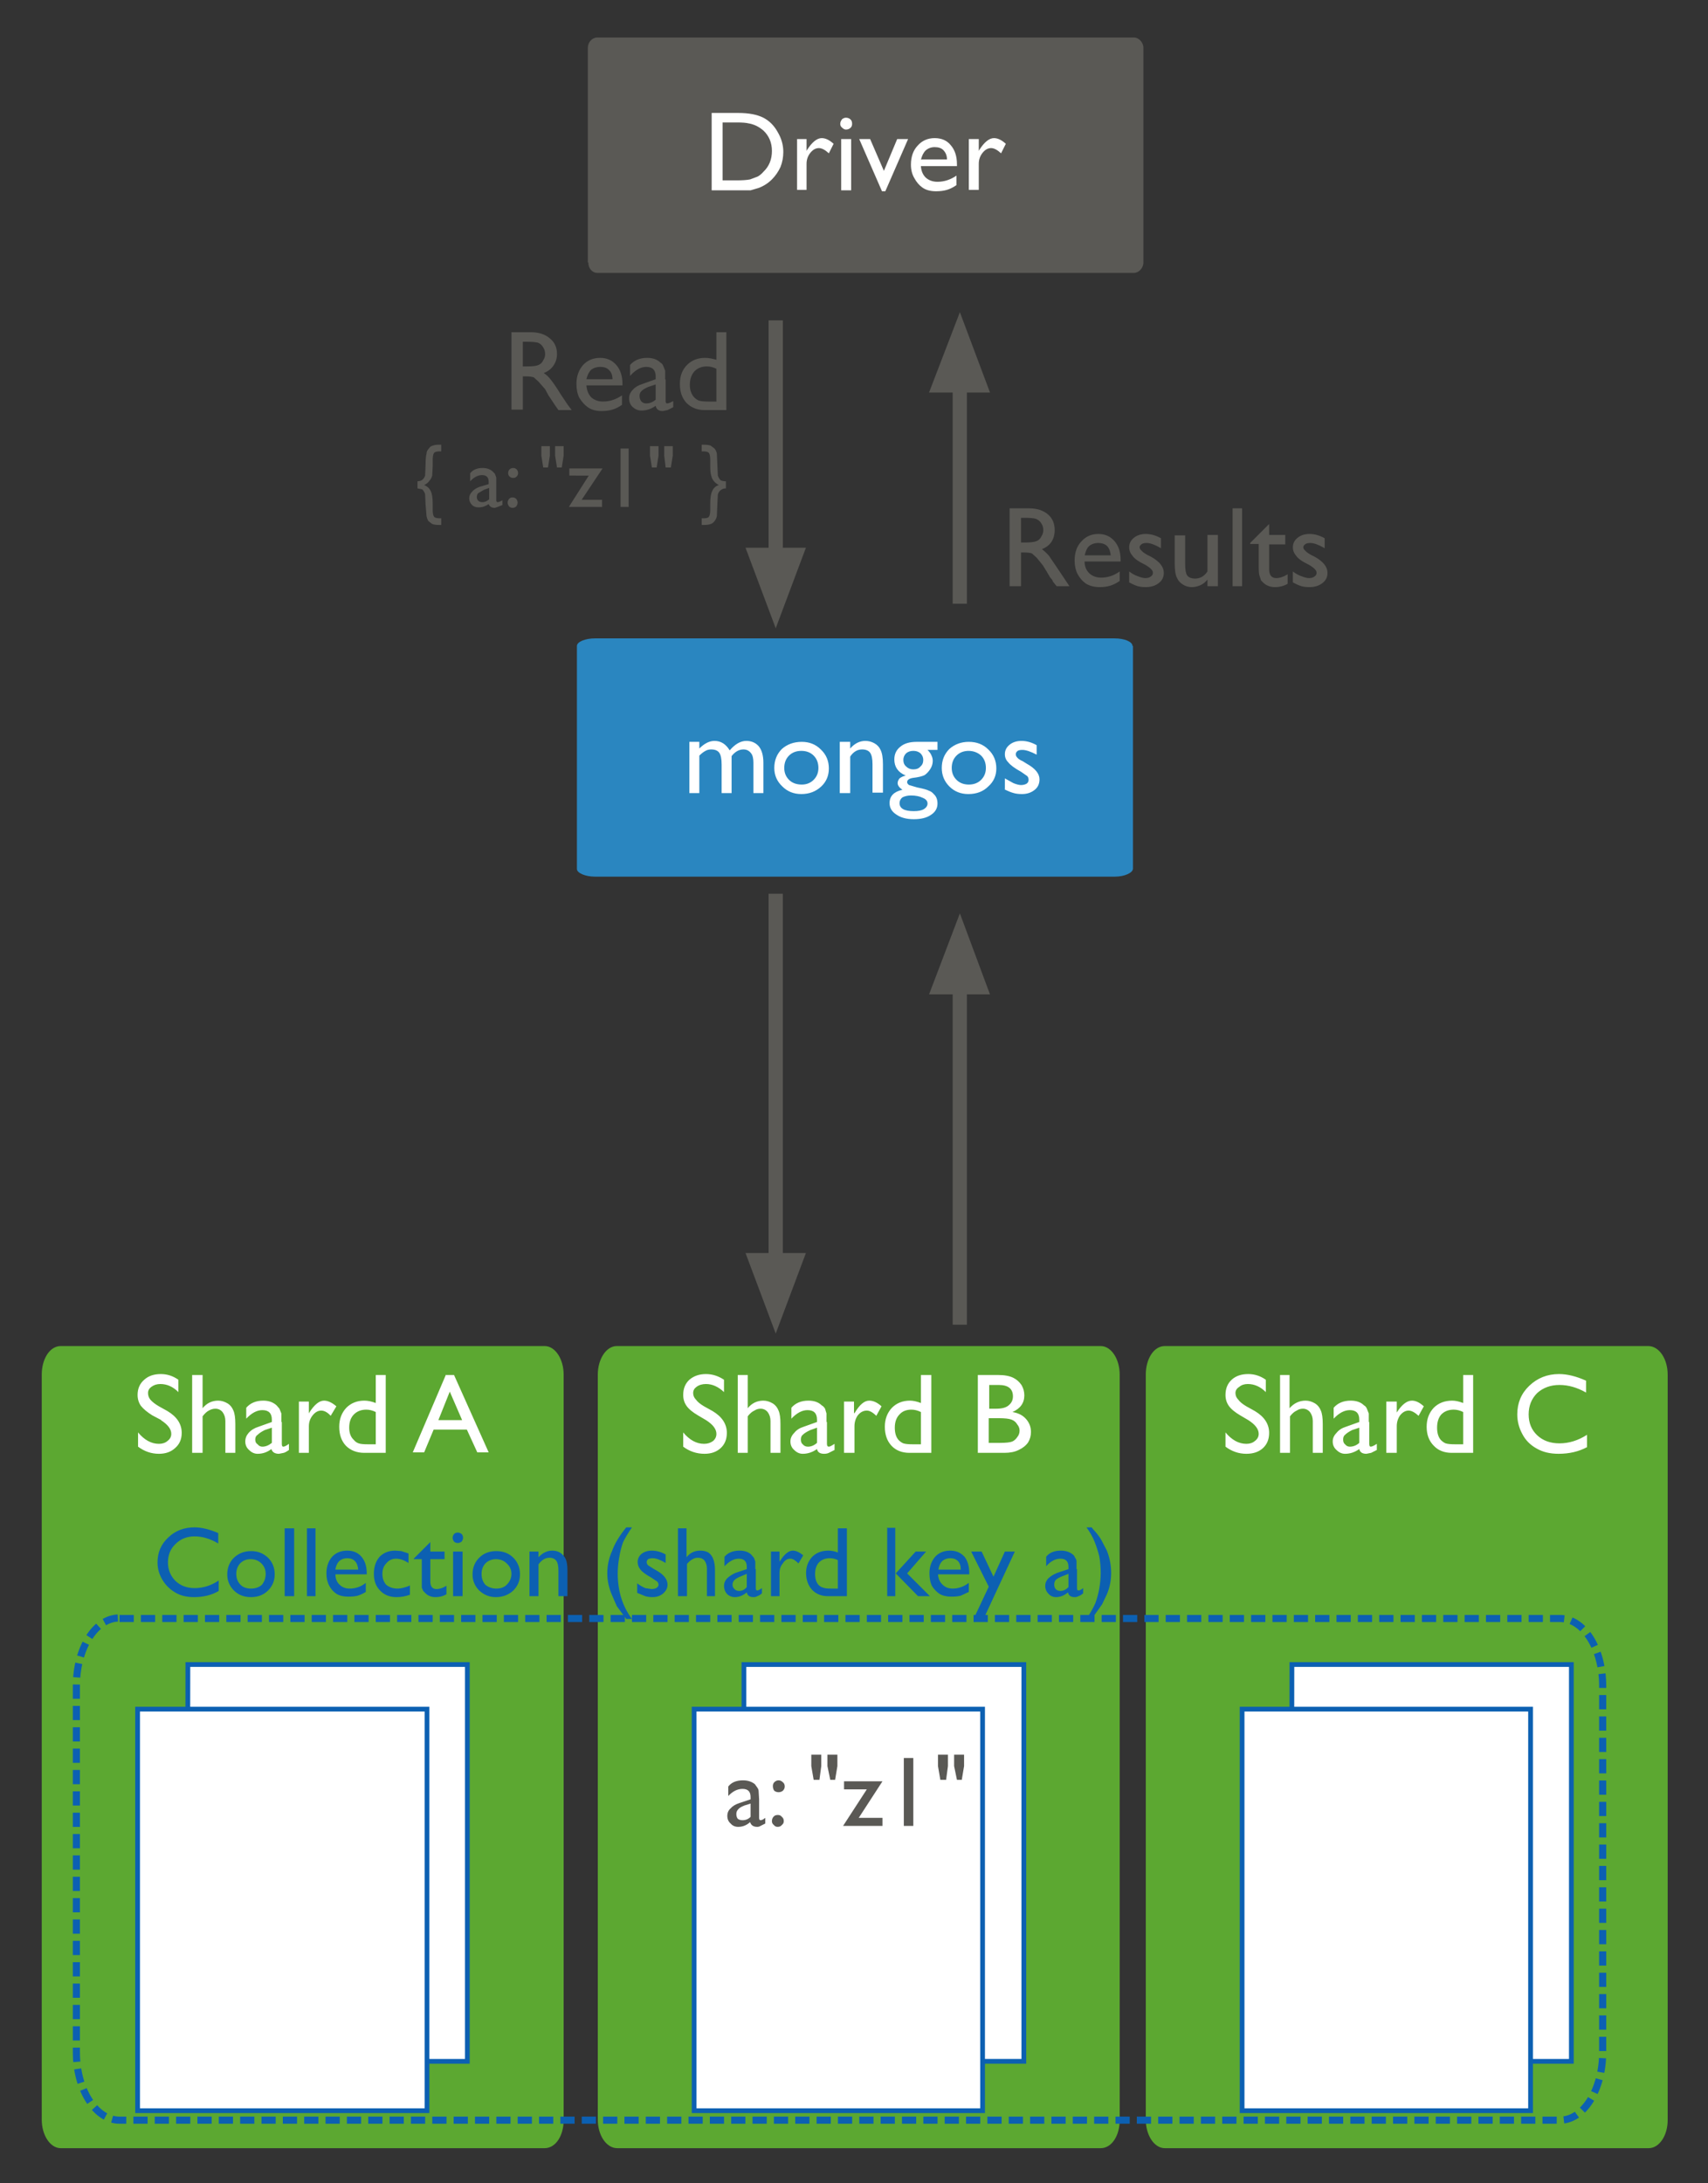 <svg xmlns="http://www.w3.org/2000/svg" height="460" width="360"><rect width="100%" height="100%" fill="#333333" stroke="none"/><path d="M118.3 289.6c0-3-1.6-5.5-3.5-5.5h-102c-2 0-3.5 2.5-3.5 5.5v157c0 3 1.6 5.5 3.5 5.5h102c2 0 3.5-2.4 3.5-5.4V289.6" fill="#5ca831"/><path d="M118.3 289.6c0-3-1.6-5.5-3.5-5.5h-102c-2 0-3.5 2.5-3.5 5.5v157c0 3 1.6 5.5 3.5 5.5h102c2 0 3.5-2.4 3.5-5.4V289.6" stroke="#5ca831" fill="none"/><path d="M39.6 350.7h58.9v83.6h-59z" fill="#fff"/><path d="M39.6 350.7h58.9v83.6h-59z" stroke="#0c60b2" fill="none"/><path d="M29 360.1h61v84.6H29z" fill="#fff"/><path d="M29 360.1h61v84.6H29z" stroke="#0c60b2" fill="none"/><path d="M235.5 289.6c0-3-1.6-5.5-3.5-5.5H130c-1.9 0-3.5 2.5-3.5 5.5v157c0 3 1.6 5.5 3.6 5.5H232c2 0 3.5-2.4 3.5-5.4V289.6" fill="#5ca831"/><path d="M235.5 289.6c0-3-1.6-5.5-3.5-5.5H130c-1.9 0-3.5 2.5-3.5 5.5v157c0 3 1.6 5.5 3.6 5.5H232c2 0 3.5-2.4 3.5-5.4V289.6" stroke="#5ca831" fill="none"/><path d="M351 289.6c0-3-1.6-5.5-3.6-5.5H245.5c-2 0-3.5 2.5-3.5 5.5v157c0 3 1.6 5.5 3.5 5.5h102c1.9 0 3.5-2.4 3.5-5.4V289.6" fill="#5ca831"/><path d="M351 289.6c0-3-1.6-5.5-3.6-5.5H245.5c-2 0-3.5 2.5-3.5 5.5v157c0 3 1.6 5.5 3.5 5.5h102c1.9 0 3.5-2.4 3.5-5.4V289.6" stroke="#5ca831" fill="none"/><path d="M25.2 341h303.6c5 0 9 6.3 9 14.2v77.2c0 7.9-4 14.3-9 14.3H25.2c-5 0-9.1-6.4-9.1-14.3v-77.2c0-7.9 4-14.3 9-14.3z" stroke="#0c60b2" stroke-width="1.5" stroke-dasharray="3,1.5" fill="none"/><path d="M238.7 136.1c0-.9-1.7-1.6-3.8-1.6H125.4c-2 0-3.8.7-3.8 1.6v47c0 .8 1.7 1.6 3.8 1.6H235c2 0 3.8-.8 3.8-1.7v-46.9" fill="#2a86c0"/><path d="M156.8 350.7h59v83.6h-59z" fill="#fff"/><path d="M156.8 350.7h59v83.6h-59z" stroke="#0c60b2" fill="none"/><path d="M146.3 360.1h60.8v84.6h-60.8z" fill="#fff"/><path d="M146.3 360.1h60.8v84.6h-60.8z" stroke="#0c60b2" fill="none"/><path d="M272.3 350.7h58.9v83.6h-59z" fill="#fff"/><path d="M272.3 350.7h58.9v83.6h-59z" stroke="#0c60b2" fill="none"/><path d="M261.8 360.1h60.8v84.6h-60.8z" fill="#fff"/><path d="M261.8 360.1h60.8v84.6h-60.8z" stroke="#0c60b2" fill="none"/><path d="M124 55.3c0 1.2.8 2.2 1.9 2.2H239c1 0 2-1 2-2.2V10.1c0-1.2-1-2.2-2-2.2H125.9c-1.1 0-2 1-2 2.2v45.2" fill="#5a5955"/><path d="M163.5 67.5v49.4" stroke="#5a5955" stroke-width="3" fill="none"/><path d="M159.3 116.9l4.2 11.2 4.2-11.2z" fill="#5a5955"/><path d="M159.3 116.9l4.2 11.2 4.2-11.2zm4.2 71.4v77.2" stroke="#5a5955" stroke-width="3" fill="none"/><path d="M159.3 265.5l4.2 11.2 4.2-11.2z" fill="#5a5955"/><path d="M159.3 265.5l4.2 11.2 4.2-11.2zm43 13.6v-71.2" stroke="#5a5955" stroke-width="3" fill="none"/><path d="M206.5 208l-4.2-11.3L198 208z" fill="#5a5955"/><path d="M206.5 208l-4.2-11.3L198 208zm-4.2-80.8v-46" stroke="#5a5955" stroke-width="3" fill="none"/><path d="M206.5 81.2L202.3 70 198 81.2z" fill="#5a5955"/><path d="M206.5 81.2L202.3 70 198 81.2z" stroke="#5a5955" stroke-width="3" fill="none"/><path d="M150 40V23.8h5.6q3.3 0 5.3 1 1.9 1 3 3 1.2 2 1.2 4.2 0 1.7-.6 3.2-.7 1.5-1.8 2.6-1.2 1.2-2.8 1.8l-1.7.5H150zm5.3-14.2h-3V38h3q1.8 0 2.8-.2l1.6-.6q.7-.4 1.2-1 1.8-1.7 1.8-4.4 0-2.6-1.8-4.3-.7-.6-1.5-1-.9-.4-1.6-.5-.8-.2-2.5-.2zm14.7 3.5v2.5l.1-.2q1.6-2.5 3.1-2.5 1.2 0 2.5 1.2l-1 2q-1.2-1.1-2.1-1.1-1 0-1.8 1t-.8 2.3V40h-2V29.3h2.1zm8.3-4.5q.6 0 1 .4.3.3.3.9 0 .5-.3.8-.4.4-1 .4-.4 0-.8-.4-.4-.3-.4-.8t.4-1q.4-.3.8-.3zm-1 4.5h2.1v10.8h-2.1V29.3zm11.7 0h2.4l-4.8 11h-.7l-4.8-11h2.3l2.9 6.7 2.8-6.7zm12.7 5.7h-7.6q.1 1.5 1 2.4 1 .9 2.5.9 2.1 0 4-1.3v2q-1 .7-2 1-1 .3-2.3.3-1.8 0-2.9-.8-1-.7-1.7-2-.7-1.2-.7-2.8 0-2.5 1.4-4 1.4-1.6 3.6-1.6t3.4 1.5q1.3 1.5 1.3 4v.3zm-7.5-1.4h5.4q0-1.2-.8-2-.6-.6-1.8-.6-1.1 0-1.9.7-.7.7-1 2zm12.1-4.3v2.5l.1-.2q1.6-2.5 3.1-2.5 1.2 0 2.5 1.2l-1 2q-1.2-1.1-2.1-1.1-1 0-1.8 1t-.8 2.3V40h-2.1V29.3h2.1z" font-size="24" font-family="GillSans" fill="#fffffe"/><path d="M107.8 86.4V70h4.1q2.5 0 4 1.3 1.5 1.2 1.5 3.3 0 1.4-.8 2.5-.7 1-2 1.5.8.5 1.5 1.4.8 1 2.1 3.1l1.4 2.1.9 1.2h-2.8l-.7-1-.2-.3-.4-.6-.8-1.2-.7-1.3-1.4-1.6-1-.9q-.6-.2-1.7-.2h-.6v7h-2.4zm3-14.4h-.6v5.2h.9q1.8 0 2.4-.3.7-.3 1-1 .4-.6.4-1.3 0-.8-.4-1.4-.4-.7-1.1-1-.8-.2-2.5-.2zm20.4 9.2h-7.6q.1 1.5 1 2.5 1 .9 2.5.9 2.1 0 4-1.3v2q-1 .7-2 1-1 .3-2.3.3-1.8 0-2.9-.8-1-.7-1.8-2-.6-1.2-.6-2.9 0-2.4 1.4-4 1.4-1.5 3.6-1.5 2.1 0 3.4 1.5 1.3 1.5 1.3 4v.3zm-7.5-1.3h5.4q0-1.3-.8-2-.6-.6-1.8-.6-1.1 0-1.9.6-.7.7-1 2zm16.6.1v4.5q0 .5.3.5.4 0 1.3-.5v1.3l-1.2.6-1 .2q-1.3 0-1.5-1.1-1.4 1-3 1-1 0-1.8-.7t-.8-1.9q0-1 .8-1.8.7-.8 2-1.2l2.8-1v-.6q0-2-2-2-1.7 0-3.4 1.9v-2.3q1.3-1.5 3.6-1.5 1.8 0 2.8 1 .4.2.6.7l.4 1v1.8zm-2.1 4.3V81l-1.5.5q-1 .4-1.5.9-.4.4-.4 1 0 .7.4 1.2.4.4 1 .4 1.1 0 2-.8zM151 70h2.1v16.4h-4.6q-2.3 0-3.8-1.5-1.4-1.5-1.4-4t1.5-4q1.5-1.5 3.8-1.5 1 0 2.4.4V70zm0 14.6v-6.9q-1-.5-2-.5-1.6 0-2.6 1-1 1.1-1 2.9 0 1.6.9 2.6.5.5 1 .7.6.2 2 .2h1.7z" font-size="24" font-family="GillSans" fill="#5a5955"/><path d="M88 102.9v-1.5q.6 0 1-.3t.6-.9l.1-2.2q0-1.8.2-2.4 0-.6.5-1.1.3-.5.8-.6.5-.2 1.3-.2h.5v1.4h-.3q-.9 0-1.2.3-.3.4-.3 1.5v1.3l-.1 2q-.2.7-.6 1.1-.3.5-1.1.9 1 .4 1.4 1.3.4.8.4 2.6v1.3q0 1.1.3 1.5.3.3 1.2.3h.3v1.4h-.5q-.9 0-1.4-.2l-.8-.6q-.3-.5-.4-1.1l-.2-2.4-.1-2.2q-.2-.6-.6-1l-1-.2zm16.6-.9v3.4q0 .4.3.4t1-.4v1l-1 .4-.6.2q-1 0-1.3-.8-1 .7-2.1.7-.9 0-1.4-.5-.6-.6-.6-1.4 0-.8.6-1.4.5-.6 1.5-1l2-.6v-.5q0-1.4-1.4-1.4-1.3 0-2.5 1.3v-1.7q.9-1.1 2.6-1.1 1.3 0 2.1.7l.5.5.3.8v1.4zm-1.5 3.2v-2.4l-1.1.4-1.2.7q-.3.3-.3.8t.3.8q.3.3.9.3.7 0 1.4-.6zm4.9-.4q.5 0 .8.3.3.4.3.8t-.3.8q-.3.3-.8.3-.4 0-.7-.3-.3-.4-.3-.8t.3-.8q.3-.3.7-.3zm.2-6.2q.4 0 .7.3.3.3.3.8 0 .4-.3.7-.3.3-.7.3-.5 0-.8-.3-.3-.3-.3-.7 0-.5.3-.8.3-.3.8-.3zm7.3-.1h-1l-.4-2.5v-2h1.8v2l-.4 2.5zm2.9 0h-1L117 96v-2h1.8v2l-.4 2.5zm1.6.2h7l-4.4 6.6h4.3v1.5h-7l4.2-6.6H120v-1.5zm10.8-4.2h1.7v12.3h-1.7V94.5zm7.6 4h-1L137 96v-2h1.8v2l-.4 2.5zm2.9 0h-1L140 96v-2h1.8v2l-.4 2.5zm6.7-4.8h.4q.9 0 1.4.2l.8.6q.4.5.5 1.1l.1 2.4.1 2.2q.2.6.6 1 .5.2 1.1.2v1.5q-.6 0-1 .3-.5.3-.7 1l-.1 2-.1 2.5q-.1.6-.5 1.1-.4.5-.8.6-.5.2-1.4.2h-.5v-1.4h.3q1 0 1.2-.3.3-.4.3-1.5v-1.3q0-1.8.4-2.6.4-1 1.4-1.3-.7-.4-1-.8-.4-.4-.6-1.2-.2-.7-.2-2v-1.3q0-1.1-.3-1.5-.3-.3-1.2-.3h-.3v-1.4z" font-size="18" font-family="GillSans" fill="#5a5955"/><path d="M212.8 123.5v-16.4h4.1q2.5 0 4 1.3 1.4 1.2 1.4 3.3 0 1.4-.7 2.5-.7 1-2 1.5.7.5 1.5 1.4l2.1 3.1 1.4 2.1.8 1.2h-2.7l-.8-1-.1-.3-.5-.6-.7-1.2-.8-1.3-1.3-1.6-1-.9q-.6-.2-1.7-.2h-.6v7.1h-2.4zm3-14.4h-.6v5.2h.9q1.7 0 2.4-.3t1-1q.4-.6.4-1.3 0-.8-.4-1.4-.4-.7-1.2-1-.7-.2-2.4-.2zm20.4 9.2h-7.6q0 1.5 1 2.5 1 .9 2.5.9 2.1 0 3.9-1.3v2q-1 .7-2 1-1 .3-2.2.3-1.8 0-3-.8-1-.7-1.7-2-.6-1.2-.6-2.8 0-2.5 1.4-4 1.4-1.6 3.6-1.6 2.1 0 3.4 1.5 1.3 1.5 1.3 4v.3zm-7.6-1.3h5.5q-.1-1.3-.8-2-.7-.6-1.8-.6-1.2 0-2 .7-.6.6-.9 2zm9.4 5.7v-2.3q.9.7 1.8 1 1 .4 1.6.4.7 0 1.1-.3.5-.3.5-.8 0-.4-.3-.7-.3-.4-1.3-1-2.1-1-2.7-1.9-.7-.8-.7-1.8 0-1.2 1-2t2.5-.8q1.6 0 3.2.9v2.1q-1.9-1.1-3-1.1-.7 0-1 .2-.5.3-.5.7 0 .4.4.7.3.4 1.2.9l.8.4q2.7 1.5 2.7 3.4 0 1.3-1 2.1-1.1.9-2.8.9-1 0-1.7-.2t-1.8-.8zm16.5.8v-1.4q-.6.8-1.5 1.2-.9.4-1.8.4-1 0-1.8-.5-.9-.5-1.3-1.4-.5-.9-.5-3v-6h2.2v6q0 1.8.4 2.4.5.7 1.7.7 1.6 0 2.6-1.5v-7.7h2.2v10.8h-2.2zm5.2-16.4h2.1v16.4h-2v-16.4zm3.8 7.3l4-4v2.3h3.4v2h-3.4v5.2q0 1.9 1.5 1.9 1.1 0 2.4-.8v2q-1.2.7-2.7.7-1.4 0-2.4-.9l-.5-.5-.3-.9q-.2-.5-.2-2v-4.8h-1.8v-.2zm9 8.3v-2.3q.9.7 1.8 1 1 .4 1.6.4.7 0 1.1-.3.5-.3.5-.8 0-.4-.3-.7-.3-.4-1.3-1-2.1-1-2.7-1.9-.7-.8-.7-1.8 0-1.2 1-2t2.5-.8q1.6 0 3.2.9v2.1q-1.9-1.1-3-1.1-.7 0-1 .2-.5.3-.5.7 0 .4.4.7.3.4 1.2.9l.8.4q2.7 1.5 2.7 3.4 0 1.3-1 2.1-1.1.9-2.8.9-1 0-1.7-.2t-1.8-.8z" font-size="24" font-family="GillSans" fill="#5a5955"/><path d="M154.2 159.3v7.8h-2.1v-6q0-1.8-.5-2.5t-1.7-.7q-.7 0-1.2.3-.6.3-1.3 1v7.9h-2.1v-10.8h2.1v1.4q1.6-1.6 3.2-1.6 2 0 3.2 2 1.7-2 3.5-2 1.6 0 2.6 1.1 1 1.2 1 3.5v6.4h-2.1v-6.4q0-1.4-.5-2-.6-.8-1.6-.8-1.4 0-2.5 1.4zm14.8-3q2.4 0 4 1.6 1.7 1.6 1.7 4 0 2.3-1.6 3.8-1.7 1.6-4.2 1.6-2.4 0-4-1.6-1.7-1.6-1.7-3.9 0-2.4 1.6-4 1.7-1.5 4.2-1.5zm-.1 1.9q-1.6 0-2.6 1t-1 2.6q0 1.5 1 2.5t2.7 1q1.5 0 2.5-1t1-2.5q0-1.6-1-2.6t-2.6-1zm10.3-1.9v1.4q1.4-1.6 3.2-1.6 1 0 1.9.5.9.5 1.3 1.4.5 1 .5 3v6h-2.2v-6q0-1.7-.5-2.4t-1.7-.7q-1.5 0-2.5 1.5v7.7H177v-10.8h2.2zm9.3 3.7q0-1.7 1.3-2.7 1.2-1 3.4-1h4.4v1.7h-2.1q.6.6.8 1.1.3.6.3 1.2 0 .9-.5 1.7-.5.8-1.2 1.3-.8.4-2.5.6-1.2.2-1.2.9 0 .3.4.6l1.7.5q2 .4 2.5.7.6.2 1 .7.8.7.8 2 0 1.5-1.4 2.4-1.3.9-3.6.9t-3.7-1q-1.4-.9-1.4-2.4 0-2.2 2.7-2.8-1-.7-1-1.4 0-.5.4-1 .5-.4 1.3-.6-2.4-1-2.4-3.4zm4-1.8q-.9 0-1.5.5-.6.6-.6 1.4 0 .9.6 1.4.6.6 1.5.6 1 0 1.5-.6.6-.5.6-1.4 0-.8-.6-1.4-.6-.5-1.5-.5zm-.5 9.4q-1 0-1.8.4-.6.5-.6 1.2 0 1.7 3 1.7 1.4 0 2.1-.4.8-.5.8-1.2 0-.8-1-1.2-1-.5-2.5-.5zm12.2-11.3q2.5 0 4.1 1.6 1.7 1.6 1.7 4 0 2.3-1.7 3.8-1.6 1.6-4.2 1.6-2.4 0-4-1.6t-1.6-3.9q0-2.4 1.6-4 1.7-1.5 4.1-1.5zm0 1.9q-1.6 0-2.6 1t-1 2.6q0 1.5 1 2.5t2.6 1q1.6 0 2.6-1t1-2.5q0-1.6-1-2.6-1.1-1-2.7-1zm7.6 8.1V164l1.8 1q1 .4 1.6.4.7 0 1.2-.3.4-.3.4-.8t-.3-.8l-1.3-.9q-2-1.1-2.7-2-.7-.7-.7-1.7 0-1.2 1-2t2.5-.8q1.6 0 3.2.9v2q-1.9-1-3-1-.7 0-1 .2-.4.3-.4.7 0 .4.3.7.3.4 1.2.8l.8.5q2.7 1.5 2.7 3.3 0 1.4-1 2.2-1.1.9-2.7.9-1 0-1.7-.2-.8-.2-2-.8zM34 299.2l-1.9-1q-1.6-1-2.4-2-.7-1-.7-2.3 0-2 1.4-3.2 1.3-1.2 3.5-1.2 2 0 3.7 1.2v2.6q-1.7-1.7-3.8-1.7-1.1 0-1.9.6-.7.5-.7 1.3t.5 1.4q.6.7 1.8 1.4l1.8 1q3 1.8 3 4.6 0 2-1.4 3.2-1.3 1.2-3.4 1.2-2.4 0-4.4-1.5v-3q2 2.4 4.4 2.4 1.1 0 1.8-.6.8-.6.8-1.5 0-1.5-2.2-2.9zm6.5-9.5h2.2v7q1.3-1.6 3.3-1.6 1 0 2 .6.8.5 1.2 1.5.4.9.4 2.8v6.1h-2.1v-6.7q0-1.1-.6-1.9-.6-.7-1.5-.7-.7 0-1.4.4-.6.3-1.3 1.2v7.7h-2.2v-16.4zm18.9 9.9v4.6q0 .6.3.6.4 0 1.2-.6v1.3q-.7.5-1.1.6l-1 .2q-1.3 0-1.6-1-1.3 1-2.9 1-1 0-1.8-.8-.8-.7-.8-1.8 0-1 .7-1.8.8-.9 2.1-1.3l2.8-1v-.5q0-2-2-2-1.7 0-3.4 1.8v-2.3q1.3-1.5 3.6-1.5 1.7 0 2.8 1l.6.7.4 1v1.8zm-2.1 4.4v-3.2l-1.5.5q-1 .5-1.5 1-.5.3-.5 1t.5 1q.4.5 1 .5 1 0 2-.8zm7.8-8.7v2.5l.1-.2q1.6-2.5 3.1-2.5 1.2 0 2.6 1.2l-1.2 2q-1-1.1-2-1.1t-1.8 1q-.8 1-.8 2.3v5.6H63v-10.8h2zm14.1-5.6h2.1v16.4h-4.5q-2.4 0-3.9-1.5-1.4-1.5-1.4-4 0-2.4 1.5-4 1.5-1.5 3.8-1.5 1.1 0 2.4.5v-5.9zm0 14.6v-6.8q-1-.5-2-.5-1.6 0-2.6 1t-1 2.8q0 1.7 1 2.6.4.5 1 .7.5.2 2 .2h1.6zM94 289.7h1.7L103 306h-2.4l-2.2-4.8h-7l-2 4.8H87l7-16.4zm3.4 9.5l-2.6-6-2.4 6h5zm51.4 0l-1.7-1q-1.7-1-2.4-2t-.7-2.3q0-2 1.3-3.2 1.4-1.2 3.5-1.2 2 0 3.8 1.2v2.6q-1.8-1.7-3.8-1.7-1.2 0-2 .6-.7.5-.7 1.3t.6 1.4q.5.7 1.7 1.4l1.8 1q3 1.8 3 4.6 0 2-1.3 3.2-1.3 1.2-3.4 1.2-2.5 0-4.5-1.5v-3q2 2.4 4.4 2.4 1.1 0 1.9-.6.7-.6.7-1.5 0-1.5-2.2-2.9zm6.7-9.5h2.1v7q1.3-1.6 3.3-1.6 1 0 2 .6.8.5 1.2 1.5.4.9.4 2.8v6.1h-2.1v-6.7q0-1.1-.6-1.9-.6-.7-1.5-.7-.7 0-1.3.4-.7.3-1.4 1.2v7.7h-2.1v-16.4zm18.8 9.9v4.6q0 .6.4.6.3 0 1.2-.6v1.3l-1.2.6q-.4.2-1 .2-1.3 0-1.5-1-1.4 1-3 1-1 0-1.8-.8-.8-.7-.8-1.8 0-1 .8-1.8.7-.9 2-1.3l2.8-1v-.5q0-2-2-2-1.7 0-3.4 1.8v-2.3q1.3-1.5 3.6-1.5 1.8 0 2.8 1 .4.2.7.7l.3 1v1.8zm-2.1 4.4v-3.2l-1.4.5q-1.1.5-1.6 1-.4.3-.4 1t.4 1q.4.5 1.1.5 1 0 1.9-.8zm7.8-8.7v2.5l.2-.2q1.5-2.5 3-2.5 1.3 0 2.6 1.2l-1.1 2q-1.1-1.1-2-1.1-1.1 0-1.9 1-.7 1-.7 2.3v5.6h-2.2v-10.8h2.2zm14.1-5.6h2.2v16.4h-4.6q-2.4 0-3.8-1.5t-1.4-4q0-2.4 1.5-4 1.5-1.5 3.8-1.5 1 0 2.3.5v-5.9zm0 14.6v-6.8q-1-.5-2-.5-1.6 0-2.5 1-1 1-1 2.8 0 1.7.8 2.6.5.5 1 .7.6.2 2 .2h1.7zm17.5 1.8h-5.5v-16.4h4.3q2 0 3.2.6 1 .5 1.7 1.5.6 1 .6 2.2 0 2.4-2.5 3.5 1.8.3 2.8 1.4 1.1 1.2 1.1 2.8 0 1.2-.6 2.2-.7 1-2 1.6-1.2.6-3 .6zm-1.1-14.3h-2v5h1.5q1.9 0 2.7-.8.8-.7.8-1.8 0-2.4-3-2.4zm.1 7h-2.2v5.2h2.4q1.9 0 2.6-.3.6-.3 1-.9.5-.6.5-1.4 0-.7-.5-1.3-.4-.7-1.2-1-.8-.3-2.6-.3zm52.5.4l-1.7-1q-1.7-1-2.4-2t-.7-2.3q0-2 1.3-3.2 1.3-1.2 3.5-1.2 2 0 3.7 1.2v2.6q-1.7-1.7-3.8-1.7-1.1 0-1.8.6-.8.5-.8 1.3t.6 1.4q.5.7 1.7 1.4l1.8 1q3 1.8 3 4.6 0 2-1.3 3.2-1.3 1.2-3.5 1.2-2.4 0-4.4-1.5v-3q2 2.4 4.4 2.4 1.1 0 1.8-.6.8-.6.8-1.5 0-1.5-2.2-2.9zm6.7-9.5h2v7q1.4-1.6 3.4-1.6 1 0 2 .6.8.5 1.2 1.5.4.9.4 2.8v6.1h-2.1v-6.7q0-1.1-.6-1.9-.6-.7-1.5-.7-.7 0-1.3.4-.7.3-1.4 1.2v7.7h-2.1v-16.4zm18.8 9.9v4.6q0 .6.3.6.4 0 1.3-.6v1.3l-1.2.6-1 .2q-1.3 0-1.5-1-1.4 1-3 1-1 0-1.8-.8-.8-.7-.8-1.8 0-1 .8-1.8.7-.9 2-1.3l2.8-1v-.5q0-2-2-2-1.7 0-3.4 1.8v-2.3q1.3-1.5 3.6-1.5 1.8 0 2.8 1 .4.2.6.7l.4 1v1.8zm-2.1 4.4v-3.2l-1.5.5q-1 .5-1.5 1-.4.3-.4 1t.4 1q.4.5 1 .5 1.1 0 2-.8zm7.9-8.7v2.5-.2q1.6-2.5 3.2-2.5 1.2 0 2.5 1.2l-1.1 2q-1.2-1.1-2.1-1.1-1 0-1.8 1-.7 1-.7 2.3v5.6h-2.2v-10.8h2.2zm14-5.6h2.1v16.4H306q-2.4 0-3.8-1.5-1.5-1.5-1.5-4 0-2.4 1.5-4 1.5-1.5 3.9-1.5 1 0 2.3.5v-5.9zm0 14.6v-6.8q-1-.5-2-.5-1.6 0-2.6 1-.9 1-.9 2.8 0 1.7.8 2.6.5.5 1 .7.6.2 2 .2h1.7zm26.1-2v2.6q-2.6 1.4-6 1.4-2.7 0-4.6-1.1-2-1.1-3-3-1.1-2-1.1-4.2 0-3.6 2.5-6 2.6-2.5 6.3-2.5 2.6 0 5.7 1.4v2.5q-2.8-1.6-5.6-1.6t-4.7 1.7q-1.8 1.8-1.8 4.5t1.8 4.4q1.8 1.7 4.7 1.7 3 0 5.8-1.8z" font-size="24" font-family="GillSans" fill="#fff"/><path d="M46.1 333v2.2q-2.2 1.3-5.2 1.3-2.4 0-4-1-1.7-1-2.7-2.7-1-1.7-1-3.6 0-3.2 2.3-5.3 2.2-2.1 5.5-2.1 2.2 0 5 1.2v2.2q-2.5-1.5-5-1.5-2.4 0-4 1.6-1.6 1.5-1.6 3.9 0 2.3 1.6 3.9 1.6 1.5 4 1.5 2.7 0 5.1-1.6zm6.9-6.2q2 0 3.5 1.4 1.4 1.4 1.4 3.5 0 2-1.4 3.4t-3.6 1.4q-2.2 0-3.6-1.4t-1.4-3.4q0-2.1 1.4-3.5 1.5-1.4 3.6-1.4zm-.2 1.7q-1.3 0-2.2.9-.8.9-.8 2.2 0 1.4.9 2.3.8.8 2.2.8 1.4 0 2.3-.8.8-1 .8-2.3 0-1.3-.9-2.2-.9-.9-2.3-.9zM60 322h2v14.3h-2V322zm4.7 0h1.8v14.3h-1.8V322zm12.6 9.7h-6.6q0 1.4.9 2.2.8.8 2.1.8 1.9 0 3.4-1.2v1.9q-.8.5-1.7.8-.8.2-2 .2-1.5 0-2.5-.6-1-.7-1.5-1.7-.6-1.1-.6-2.6 0-2.1 1.2-3.5 1.2-1.3 3.2-1.3 1.9 0 3 1.3t1.1 3.5v.2zm-6.6-1h4.8q-.1-1.2-.7-1.8-.6-.6-1.6-.6t-1.7.6q-.6.6-.8 1.7zm15.7 3.3v2q-1.4.5-2.8.5-2.2 0-3.5-1.4-1.3-1.3-1.3-3.5T80 328q1.3-1.3 3.3-1.3l1.3.1 1.5.5v2q-1.4-.9-2.6-.9-1.3 0-2.1 1-.8.8-.8 2.2 0 1.4.8 2.3 1 .8 2.4.8 1 0 2.5-.6zm.8-5.6l3.5-3.5v2h3v1.6h-3v4.7q0 1.6 1.3 1.6 1 0 2.1-.7v1.8q-1 .6-2.3.6-1.3 0-2.1-.8l-.5-.5-.3-.7v-6h-1.7v-.1zm9.3-5.5q.4 0 .8.3.3.3.3.8 0 .4-.3.8-.4.3-.8.3-.5 0-.8-.3-.3-.4-.3-.8t.3-.8q.3-.3.8-.3zm-1 4h2v9.4h-2v-9.4zm9.1-.1q2.2 0 3.6 1.4t1.4 3.5q0 2-1.4 3.4-1.5 1.4-3.7 1.4-2 0-3.5-1.4-1.4-1.4-1.4-3.4 0-2.1 1.4-3.5t3.6-1.4zm0 1.7q-1.4 0-2.3.9-.8.9-.8 2.2 0 1.4.8 2.3 1 .8 2.3.8 1.4 0 2.2-.8 1-1 1-2.3 0-1.3-1-2.2-.9-.9-2.3-.9zm8.9-1.6v1.2q1.3-1.4 2.9-1.4.9 0 1.6.4.8.5 1.2 1.3.4.8.4 2.5v5.4h-1.9v-5.4q0-1.4-.4-2-.5-.7-1.5-.7-1.3 0-2.3 1.4v6.7h-1.9v-9.4h2zm18.5-5.1h1.2q-1.3 1.9-1.9 3.2-.5 1.4-.8 3.2-.3 1.7-.3 3.3 0 5.6 3 9.6H132l-.3-.4-1.7-2.3-1-2.3q-1-2.3-1-4.6 0-2.5 1-4.7.8-2.3 3-5zm2.3 13.8v-2q.8.6 1.7 1l1.3.2q.6 0 1-.2.5-.3.5-.7 0-.4-.3-.7l-1.2-.8q-1.8-1-2.3-1.7-.6-.7-.6-1.6 0-1 .8-1.7.9-.7 2.2-.7 1.4 0 2.9.8v1.8q-1.7-1-2.7-1-.6 0-1 .2-.3.3-.3.6 0 .4.3.7l1.1.7.7.4q2.3 1.3 2.3 3 0 1-.9 1.8t-2.3.8q-.8 0-1.5-.2l-1.7-.7zm8.5-13.6h1.9v6.1q1.1-1.4 2.9-1.4 1 0 1.7.4.7.5 1 1.3.4.9.4 2.5v5.4H149v-5.8q0-1-.5-1.7-.5-.6-1.4-.6-.6 0-1.1.3-.6.3-1.2 1v6.8h-1.9V322zm16.5 8.6v4q0 .5.3.5t1-.5v1.1q-.6.5-1 .6-.3.2-.8.2-1.2 0-1.4-1-1.2 1-2.5 1-1 0-1.7-.7-.6-.7-.6-1.7 0-.8.6-1.5.7-.7 1.8-1.2l2.4-.8v-.5q0-1.7-1.7-1.7-1.5 0-3 1.6v-2q1.1-1.3 3.2-1.3 1.5 0 2.4.8l.6.7.3.8v1.6zm-1.9 3.8v-2.8l-1.2.5q-1 .4-1.4.8-.4.4-.4 1 0 .5.4.9t1 .4q.9 0 1.6-.8zm6.9-7.5v2.1l.1-.1q1.4-2.2 2.7-2.2 1 0 2.2 1l-1 1.7q-1-1-1.7-1-1 0-1.6 1-.7.8-.7 2v4.9h-1.8v-9.4h1.8zm12.3-4.9h1.9v14.3h-4q-2 0-3.3-1.3-1.3-1.4-1.3-3.6 0-2 1.3-3.4 1.3-1.3 3.4-1.3 1 0 2 .4V322zm0 12.7v-6q-.8-.4-1.7-.4-1.4 0-2.3.9-.8.9-.8 2.4t.7 2.3q.5.5 1 .6.4.2 1.7.2h1.4zm16.4-7.8h2.2l-4 4.6 4.8 4.8h-2.5l-4.7-4.8 4.2-4.6zm-6.1-5h1.8v14.4H187V322zm17.5 9.8h-6.7q.1 1.4 1 2.2.8.8 2.1.8 1.8 0 3.4-1.2v1.9l-1.7.8q-.8.2-2 .2-1.5 0-2.5-.6-1-.7-1.6-1.7-.5-1.1-.5-2.6 0-2.1 1.2-3.5 1.2-1.3 3.2-1.3 1.8 0 3 1.3 1 1.3 1 3.5v.2zm-6.6-1h4.7q0-1.2-.6-1.8-.6-.6-1.6-.6t-1.7.6q-.6.6-.8 1.7zm14-3.8h2.1l-6.6 14.2h-2.1l3.2-6.8-3.7-7.4h2.2l2.5 5.3 2.4-5.3zm15.2 3.7v4q0 .5.3.5.4 0 1-.5v1.1q-.6.5-1 .6-.3.2-.8.2-1.2 0-1.4-1-1.2 1-2.5 1-1 0-1.6-.7-.7-.7-.7-1.7 0-.8.6-1.5.7-.7 1.9-1.2l2.4-.8v-.5q0-1.7-1.7-1.7-1.6 0-3 1.6v-2q1-1.3 3.1-1.3 1.5 0 2.5.8.3.2.5.7.3.4.3.8v1.6zm-1.8 3.8v-2.8l-1.3.5q-1 .4-1.4.8-.3.4-.3 1 0 .5.3.9.4.4 1 .4.9 0 1.7-.8zm4.9 6.7H229q1.3-2 1.9-3.4.5-1.4.8-3 .3-1.8.3-3.3 0-1.8-.3-3.5-.4-1.6-1-3.1t-1.7-3h1.1l.3.4q1.2 1.3 1.7 2.2l1.2 2.3q.9 2.3.9 4.7 0 2.4-.9 4.5l-1 2.1-2.2 3.1z" font-size="21" font-family="GillSans" fill="#0c60b2"/><path d="M160 379v4q0 .5.3.5.4 0 1-.5v1.2l-1 .5q-.3.2-.7.2-1.2 0-1.5-1-1.1 1-2.5 1-1 0-1.6-.7-.7-.6-.7-1.6t.7-1.6q.6-.7 1.8-1.1l2.4-.8v-.5q0-1.7-1.7-1.7-1.6 0-3 1.5v-2q1-1.3 3.1-1.3 1.5 0 2.5.8l.5.7q.3.4.3.8l.1 1.7zm-1.8 3.9V380l-1.3.4q-1 .4-1.3.8-.4.4-.4 1t.3 1q.4.3 1 .3 1 0 1.7-.7zm5.8-.5q.5 0 .8.4.4.3.4.9 0 .5-.4.8-.3.4-.9.4-.5 0-.8-.4-.4-.3-.4-.8 0-.6.4-1 .3-.3.8-.3zm.1-7.3q.5 0 .9.4.4.3.4.9 0 .5-.4.9-.4.3-.9.3t-.9-.3q-.3-.4-.3-1 0-.5.3-.8.4-.4.9-.4zm8.6-.1h-1.2l-.5-2.9v-2.4h2.1v2.4l-.4 3zm3.3 0h-1l-.6-2.9v-2.4h2.1v2.4l-.5 3zm2 .3h8l-5 7.7h5v1.7h-8.3l5-7.7h-4.8v-1.7zm12.5-4.9h2v14.3h-2v-14.3zm8.9 4.6h-1.2l-.5-2.9v-2.4h2.1v2.4l-.4 3zm3.3 0h-1l-.6-2.9v-2.4h2.1v2.4l-.5 3z" font-size="21" font-family="GillSans" fill="#5a5955"/></svg>